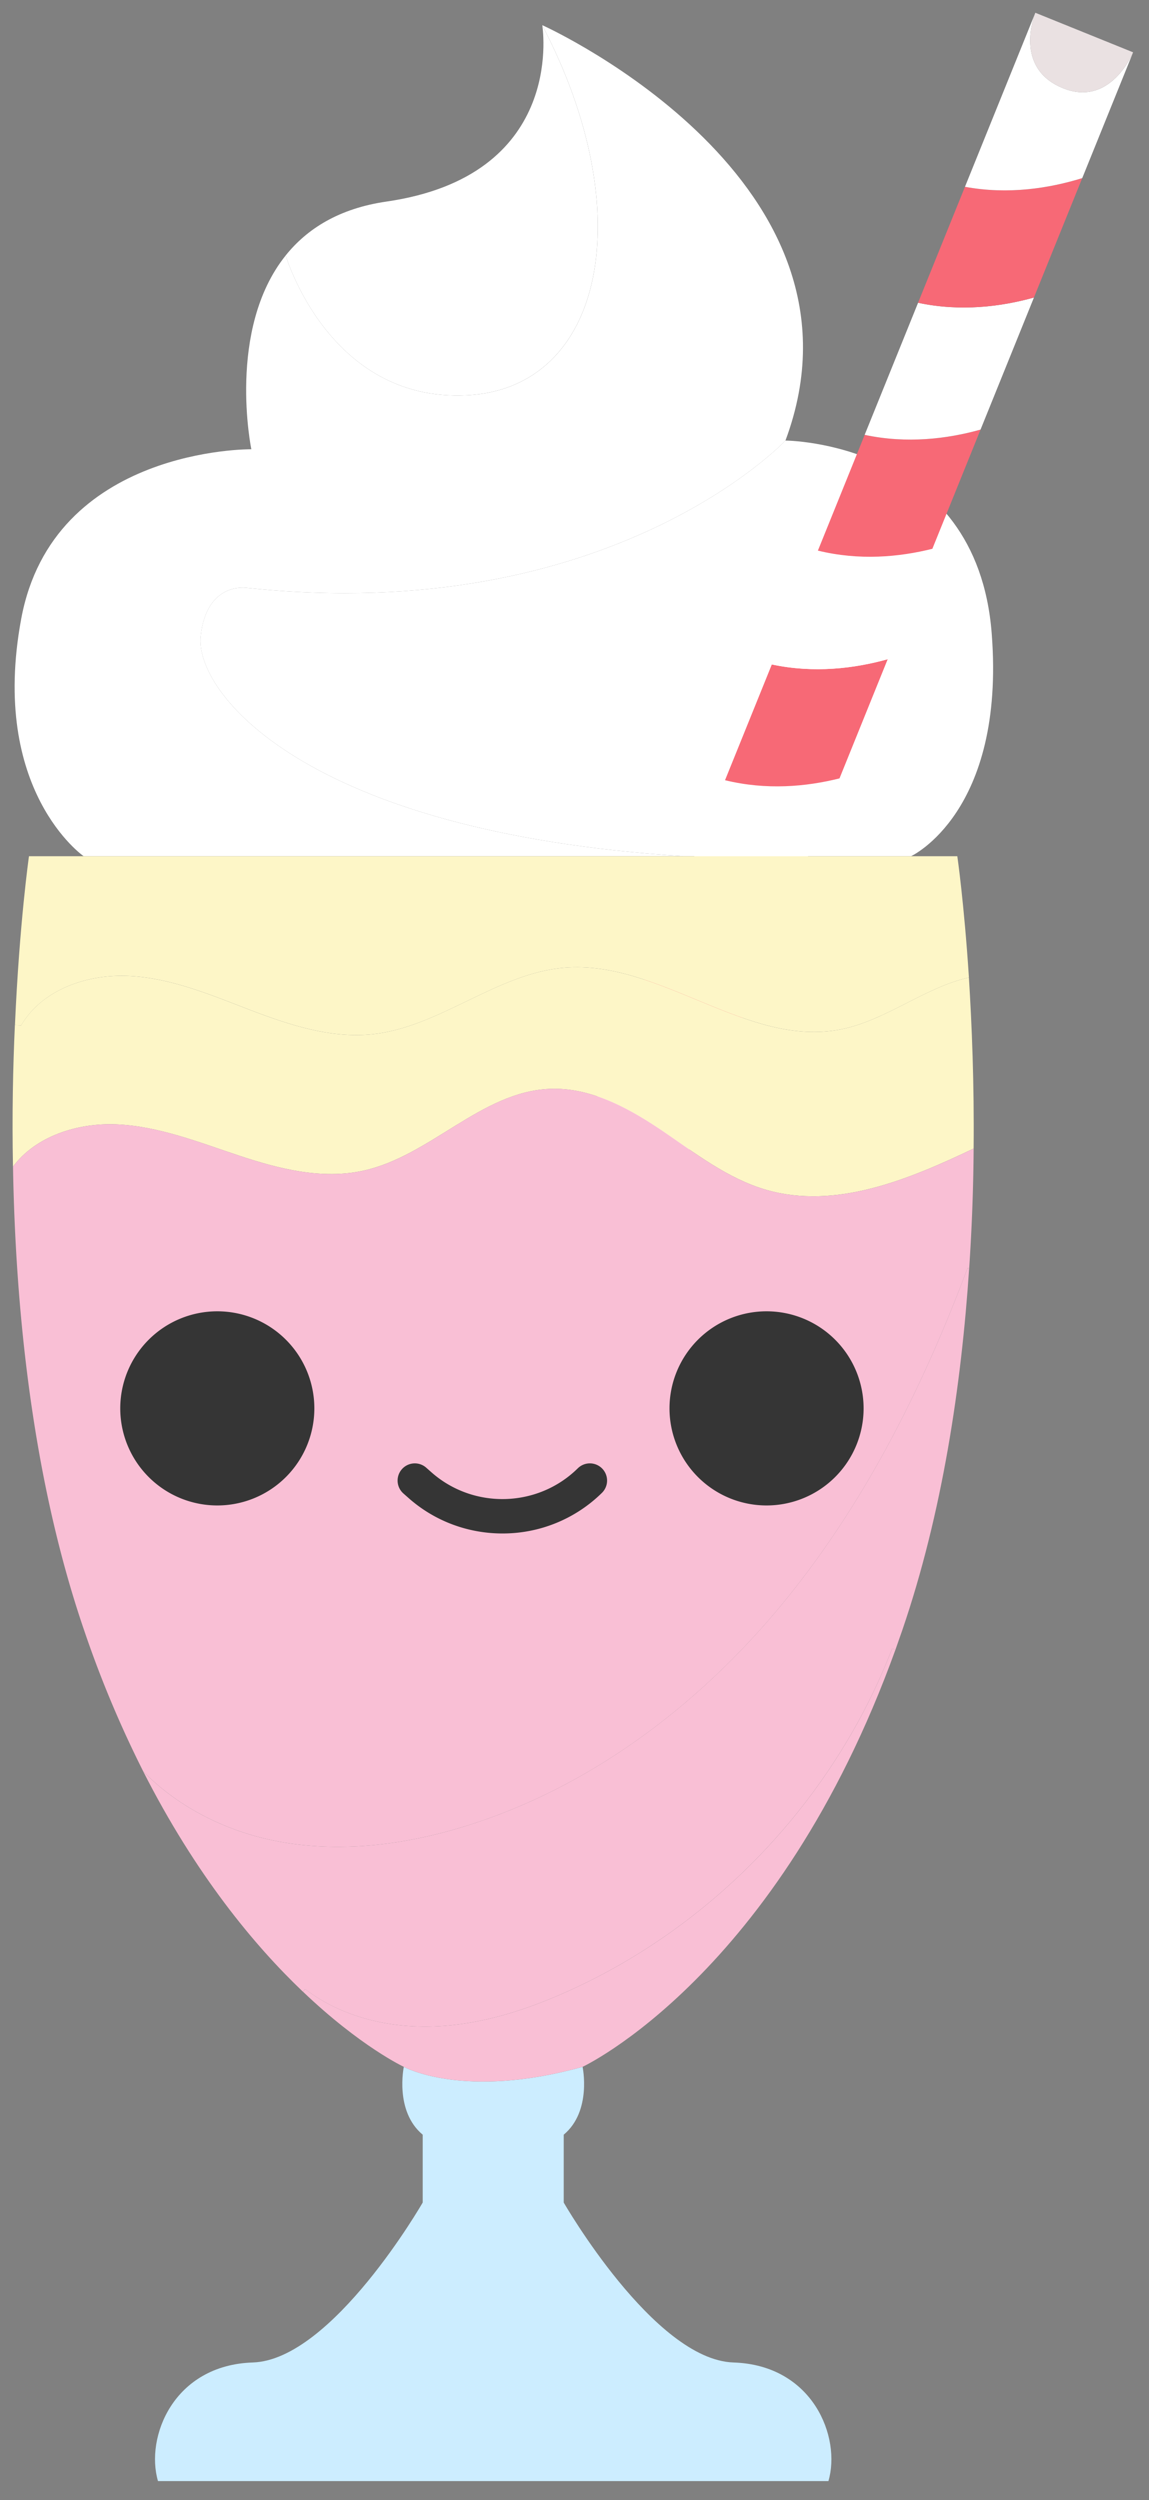 <svg xmlns="http://www.w3.org/2000/svg" width="97" height="211" fill="none"><rect width="100%" height="100%" fill="#808080" stroke="none"/><path fill="#fff" d="M83.723 53.491c1.163 15.091-6.814 18.773-6.814 18.773H57.717c-32.216-2.034-41.29-13.94-40.775-18.579.506-4.65 3.918-4.069 3.918-4.069 30.69 3.272 45.446-12.433 45.446-12.433s16.18.054 17.417 16.308ZM45.781 2.146c8.267 15.759 5.253 30.635-6.383 31.216-11.636.581-15.274-11.787-15.274-11.787l-.01-.011c1.797-2.239 4.488-3.972 8.524-4.553 14.865-2.163 13.24-14.208 13.143-14.865Z"/><path fill="#fff" d="M45.782 2.124c.764.344 28.643 13.251 20.527 35.059 0 0-14.758 15.705-45.446 12.433 0 0-3.412-.581-3.918 4.069-.517 4.639 8.557 16.544 40.775 18.579H7.064S-.901 66.742 1.79 52.232c2.69-14.51 19.429-14.316 19.429-14.316s-2.1-10.118 2.896-16.351l.01.011s3.64 12.368 15.275 11.787c11.636-.581 14.65-15.457 6.383-31.216l-.001-.023Z"/><path fill="#F76976" d="m58 97.516-5.033 12.443-8.252-3.338 3.673-9.081c3.456.9 6.787.645 9.612-.024Z"/><path fill="#fff" d="M62.303 86.879 58 97.516c-2.825.669-6.156.924-9.613.025l4.363-10.787c3.418.94 6.724.745 9.553.125Z"/><path fill="#F76976" d="m66.363 76.84-4.061 10.039c-2.829.62-6.136.816-9.552-.125l3.948-9.76c3.486.854 6.848.553 9.665-.154Z"/><path fill="#fff" d="M70.873 65.694 66.364 76.84c-2.817.707-6.178 1.007-9.665.154l4.51-11.146c3.486.853 6.847.553 9.664-.154Z"/><path fill="#F76976" d="m74.941 55.635-4.069 10.059c-2.817.707-6.178 1.007-9.665.154l3.952-9.769c3.571.76 6.981.339 9.782-.444Z"/><path fill="#fff" d="m78.712 46.315-3.77 9.32c-2.8.783-6.21 1.203-9.782.444l3.887-9.61c3.487.854 6.848.553 9.665-.154Z"/><path fill="#F76976" d="m82.78 36.257-4.068 10.059c-2.817.707-6.178 1.008-9.665.154l3.952-9.77c3.57.76 6.98.34 9.782-.443Z"/><path fill="#fff" d="m87.287 25.11-4.509 11.147c-2.8.783-6.21 1.203-9.782.444l4.51-11.146c3.57.759 6.98.338 9.781-.444Z"/><path fill="#F76976" d="M91.363 15.032 87.286 25.11c-2.801.783-6.211 1.203-9.782.444l3.96-9.789c3.65.676 7.113.126 9.899-.733Z"/><path fill="#fff" d="m95.659 4.415-4.295 10.617c-2.786.859-6.248 1.409-9.9.733l5.938-14.68c-.097.24-1.797 4.615 2.25 6.322 4.093 1.738 6.007-2.992 6.007-2.992Z"/><path fill="#EAE1E2" d="m87.405 1.077 8.252 3.338s-1.913 4.73-6.006 2.993c-4.047-1.707-2.347-6.082-2.25-6.321l.004-.01Z"/><path fill="#CCEDFF" d="M61.917 199.388c6.717.215 9.106 6.308 8.019 10.011H13.338c-1.087-3.703 1.302-9.795 8.009-10.011 6.717-.226 14.338-13.498 14.338-13.498v-5.727c-2.39-1.991-1.593-5.727-1.593-5.727s5.027 2.799 15.09 0c0 0 .798 3.735-1.592 5.727v5.727s7.62 13.272 14.327 13.498Z"/><path fill="#FDF6C7" d="M81.796 82.5c.248 3.993.453 8.934.398 14.435-5.532 2.637-11.647 5.167-17.492 3.488-3.282-.947-6.038-3.122-8.87-5.038-2.83-1.905-6.028-3.638-9.44-3.488-5.77.248-10.064 5.662-15.705 6.9-3.498.775-7.126-.14-10.517-1.27-3.4-1.13-6.792-2.487-10.366-2.637-3.262-.13-6.803 1-8.708 3.574-.086-4.36 0-8.407.161-11.948l.527.022c1.787-3.057 5.651-4.36 9.183-4.166 3.53.194 6.856 1.604 10.16 2.874 3.306 1.259 6.793 2.41 10.302 2.045 5.727-.614 10.494-5.145 16.232-5.62 8.04-.666 15.392 6.772 23.303 5.21 3.825-.753 7.108-3.552 10.832-4.381Z"/><path fill="#F9BFD5" d="M82.196 96.935c-.022 3.208-.14 6.598-.377 10.108l-.14-.011c-3.843 10.247-8.848 20.172-15.845 28.59-7.007 8.418-16.125 15.285-26.587 18.514-5.188 1.604-10.743 2.293-16.071 1.216-4.155-.84-8.148-2.842-11.087-5.856a92.176 92.176 0 0 1-4.995-11.927c-4.392-12.831-5.791-27.158-5.996-39.106 1.905-2.573 5.447-3.703 8.708-3.574 3.574.15 6.964 1.507 10.366 2.637 3.39 1.13 7.018 2.045 10.517 1.27 5.64-1.238 9.935-6.652 15.705-6.9 3.412-.151 6.609 1.582 9.44 3.488 2.83 1.916 5.587 4.09 8.87 5.038 5.845 1.68 11.959-.85 17.492-3.487Z"/><path fill="#F9BFD5" d="m81.677 107.032.14.011c-.657 9.881-2.26 20.646-5.64 30.527-.194.56-.388 1.109-.581 1.658l-.28-.097c-4.898 12.712-14.962 23.347-27.395 28.934-3.531 1.593-7.31 2.799-11.184 2.96-3.875.161-7.88-.786-10.97-3.143l-.204.204c-4.08-3.886-9.031-9.838-13.477-18.59 2.939 3.014 6.932 5.016 11.087 5.856 5.328 1.076 10.883.388 16.07-1.216 10.464-3.229 19.58-10.097 26.588-18.514 6.998-8.419 12.003-18.343 15.846-28.59Z"/><path fill="#FDF6C7" d="M80.818 72.263s.57 3.929.98 10.237c-3.724.829-7.007 3.628-10.83 4.38-7.911 1.562-15.263-5.876-23.303-5.21-5.737.475-10.506 5.006-16.232 5.62-3.51.366-6.997-.786-10.301-2.045-3.305-1.27-6.631-2.68-10.161-2.874-3.531-.194-7.395 1.109-9.182 4.166l-.527-.022c.377-8.611 1.184-14.252 1.184-14.252h78.372Z"/><path fill="#F9BFD5" d="m75.317 139.13.28.097c-9.946 27.535-26.415 35.209-26.415 35.209-10.064 2.799-15.09 0-15.09 0s-3.639-1.69-8.526-6.351l.205-.204c3.09 2.357 7.094 3.305 10.97 3.143 3.874-.161 7.652-1.367 11.183-2.96 12.431-5.586 22.496-16.221 27.393-28.934Z"/><path fill="#353535" d="M18.345 127.057a8.193 8.193 0 1 0 0-16.386 8.193 8.193 0 0 0 0 16.386Zm46.368 0a8.193 8.193 0 1 0 0-16.386 8.193 8.193 0 0 0 0 16.386Zm-22.297 2.365c-2.826 0-5.656-.989-7.914-2.982l-.445-.393a1.453 1.453 0 1 1 1.924-2.178l.444.392c3.552 3.136 8.977 2.989 12.352-.338a1.453 1.453 0 1 1 2.04 2.07 11.94 11.94 0 0 1-8.401 3.429Z"/></svg>